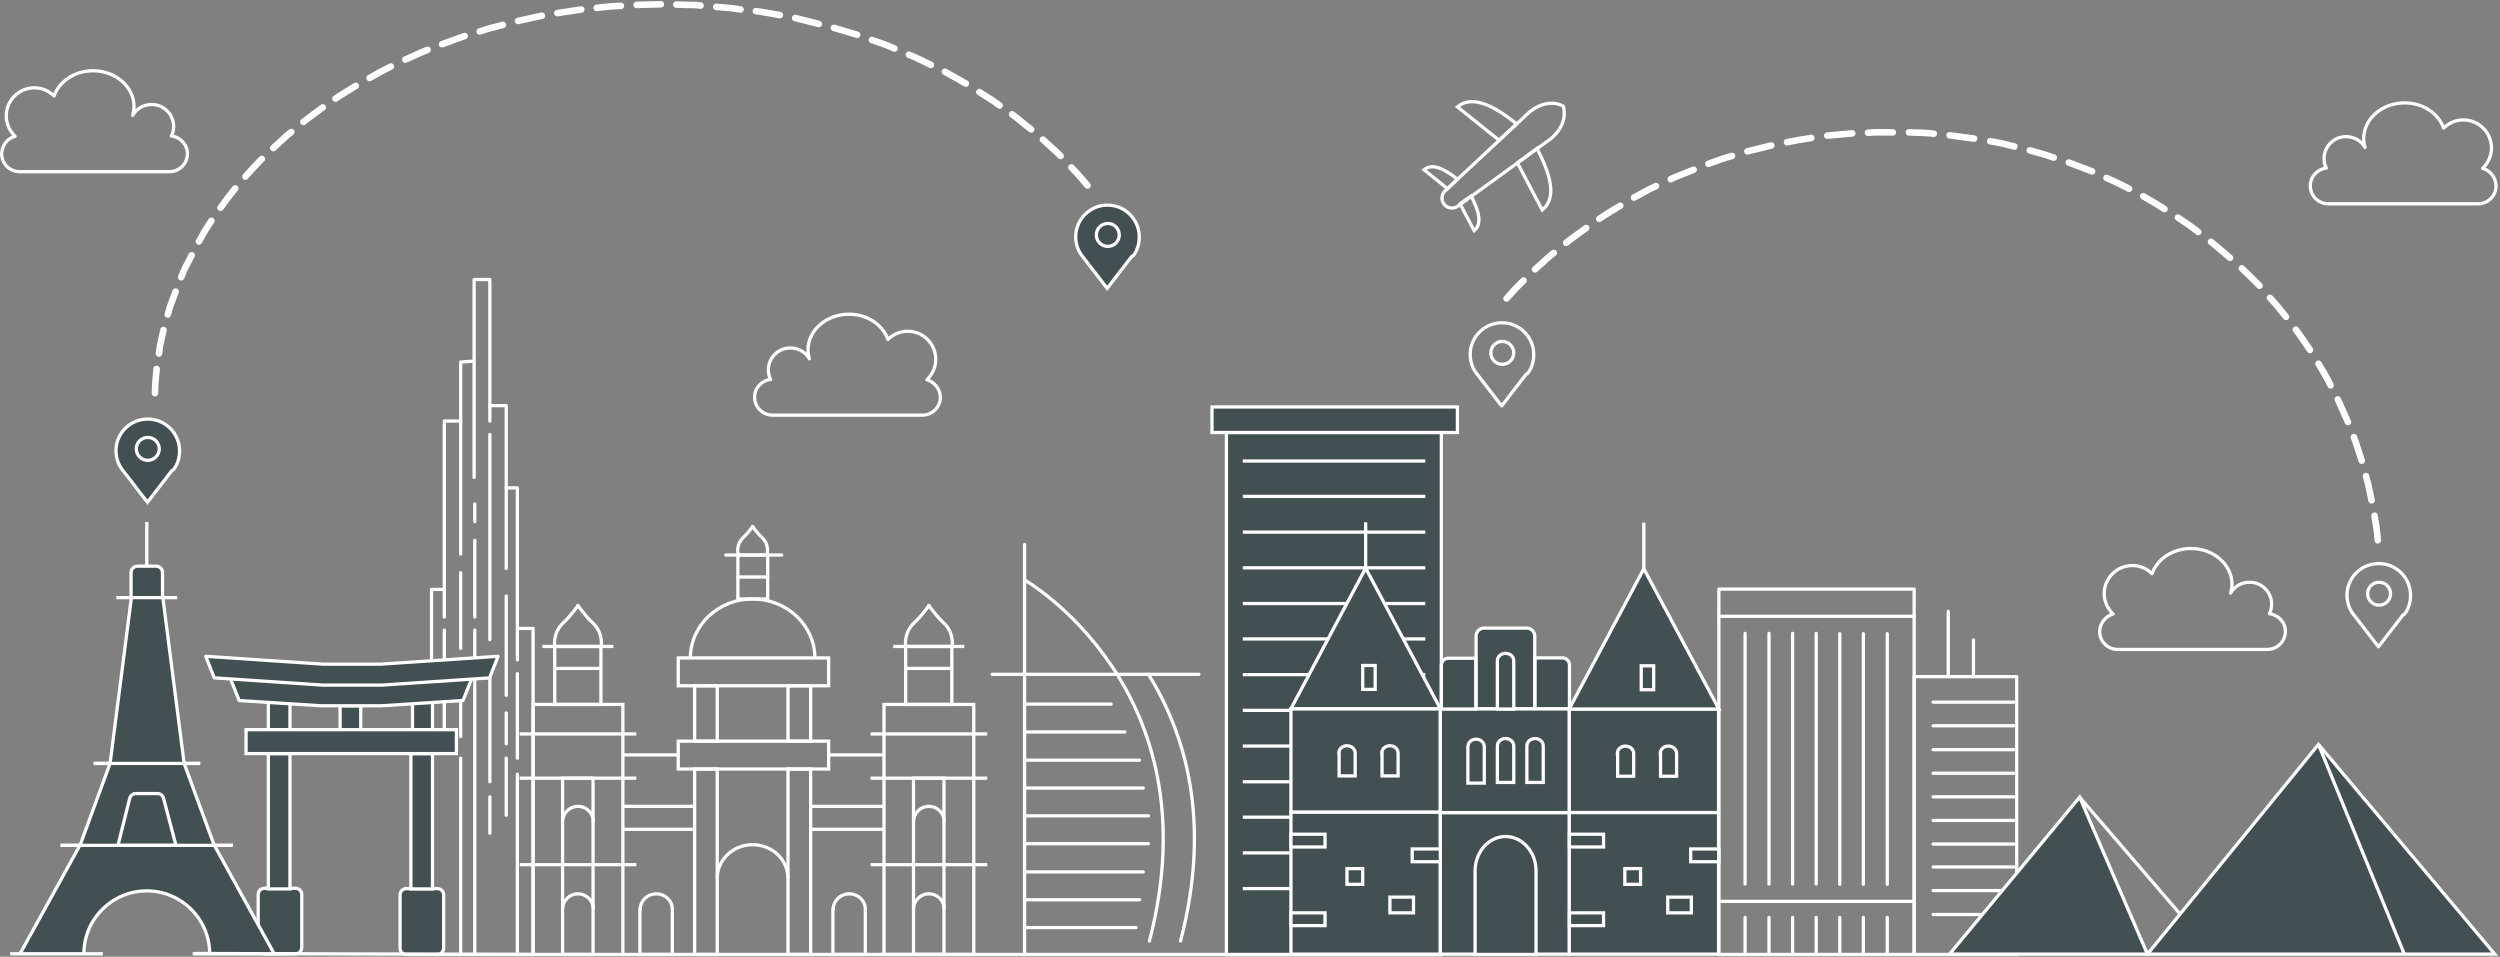 <?xml version="1.0" encoding="utf-8"?>
<!-- Generator: Adobe Illustrator 24.0.3, SVG Export Plug-In . SVG Version: 6.00 Build 0)  -->
<svg version="1.1" id="Livello_1" xmlns="http://www.w3.org/2000/svg" xmlns:xlink="http://www.w3.org/1999/xlink" x="0px" y="0px"
	 viewBox="0 0 763 292" style="enable-background:new 0 0 763 292;" xml:space="preserve">
<rect x="0" y="0" width="763" height="292" fill="#808080" stroke="none"/>
<style type="text/css">
	.st0{fill:#435052;stroke:#FFFFFF;stroke-miterlimit:10;}
	.st1{fill:none;stroke:#FFFFFF;stroke-miterlimit:10;}
	.st2{fill:none;stroke:#FFFFFF;stroke-linecap:round;stroke-linejoin:round;stroke-miterlimit:10;}
	.st3{fill:#435052;stroke:#FFFFFF;stroke-linecap:round;stroke-linejoin:round;stroke-miterlimit:10;}
	.st4{fill:none;stroke:#FFFFFF;stroke-width:2;stroke-linecap:round;}
	.st5{fill:none;}
</style>
<g>
	<g>
		<g>
			<rect x="374.3" y="132" class="st0" width="65.6" height="159.4"/>
			<rect x="369.9" y="124.2" class="st0" width="74.9" height="7.8"/>
			<line class="st1" x1="379.3" y1="140.7" x2="435" y2="140.7"/>
			<line class="st1" x1="379.3" y1="151.5" x2="435" y2="151.5"/>
			<line class="st1" x1="379.3" y1="162.4" x2="435" y2="162.4"/>
			<line class="st1" x1="379.3" y1="173.3" x2="435" y2="173.3"/>
			<line class="st1" x1="379.3" y1="184.2" x2="435" y2="184.2"/>
			<line class="st1" x1="379.3" y1="195" x2="435" y2="195"/>
			<line class="st1" x1="379.3" y1="205.9" x2="435" y2="205.9"/>
			<line class="st1" x1="379.3" y1="216.8" x2="435" y2="216.8"/>
			<line class="st1" x1="379.3" y1="227.7" x2="435" y2="227.7"/>
			<line class="st1" x1="379.3" y1="238.6" x2="435" y2="238.6"/>
			<line class="st1" x1="379.3" y1="249.4" x2="435" y2="249.4"/>
			<line class="st1" x1="379.3" y1="260.3" x2="435" y2="260.3"/>
			<line class="st1" x1="379.3" y1="271.2" x2="435" y2="271.2"/>
		</g>
		<g>
			<g>
				<rect x="162.7" y="215" class="st1" width="27.4" height="76.3"/>
				<line class="st1" x1="158.6" y1="263.9" x2="194.2" y2="263.9"/>
				<line class="st1" x1="158.6" y1="237.5" x2="194.2" y2="237.5"/>
				<line class="st1" x1="158.6" y1="224" x2="194.2" y2="224"/>
				<line class="st1" x1="169.3" y1="204" x2="183.4" y2="204"/>
				<line class="st1" x1="165.5" y1="197.3" x2="187.2" y2="197.3"/>
				<rect x="169.3" y="197.3" class="st1" width="14.1" height="17.7"/>
				<rect x="171.7" y="237.5" class="st1" width="9.3" height="53.8"/>
				<path class="st1" d="M171.7,277.5c0-2.6,2.1-4.7,4.7-4.7s4.7,2.1,4.7,4.7"/>
				<path class="st1" d="M171.7,250.8c0-2.6,2.1-4.7,4.7-4.7s4.7,2.1,4.7,4.7"/>
				<g>
					<path class="st2" d="M176.4,184.8c0,0-2.2,3.2-4.4,5.2c-3.4,3.1-2.7,7.2-2.7,7.2"/>
					<path class="st2" d="M176.4,184.8c0,0,2.2,3.2,4.4,5.2c3.4,3.1,2.7,7.2,2.7,7.2"/>
				</g>
			</g>
			<g>
				<rect x="269.8" y="215" class="st1" width="27.4" height="76.3"/>
				<line class="st1" x1="265.7" y1="263.9" x2="301.3" y2="263.9"/>
				<line class="st1" x1="265.7" y1="237.5" x2="301.3" y2="237.5"/>
				<line class="st1" x1="265.7" y1="224" x2="301.3" y2="224"/>
				<line class="st1" x1="276.4" y1="204" x2="290.5" y2="204"/>
				<line class="st1" x1="272.6" y1="197.3" x2="294.3" y2="197.3"/>
				<rect x="276.4" y="197.3" class="st1" width="14.1" height="17.7"/>
				<rect x="278.8" y="237.5" class="st1" width="9.3" height="53.8"/>
				<path class="st1" d="M278.8,277.5c0-2.6,2.1-4.7,4.7-4.7c2.6,0,4.7,2.1,4.7,4.7"/>
				<path class="st1" d="M278.8,250.8c0-2.6,2.1-4.7,4.7-4.7c2.6,0,4.7,2.1,4.7,4.7"/>
				<g>
					<path class="st2" d="M283.5,184.8c0,0-2.2,3.2-4.4,5.2c-3.4,3.1-2.7,7.2-2.7,7.2"/>
					<path class="st2" d="M283.5,184.8c0,0,2.2,3.2,4.4,5.2c3.4,3.1,2.7,7.2,2.7,7.2"/>
				</g>
			</g>
			<path class="st1" d="M210.7,200.8c0-9.9,8.5-18,19-18s19,8.1,19,18"/>
			<rect x="207" y="200.8" class="st1" width="45.9" height="8.5"/>
			<rect x="207" y="226.2" class="st1" width="45.9" height="8.5"/>
			<rect x="212" y="209.3" class="st1" width="6.9" height="16.9"/>
			<rect x="212" y="234.7" class="st1" width="6.9" height="56.6"/>
			<rect x="240.5" y="209.3" class="st1" width="6.9" height="16.9"/>
			<rect x="240.5" y="234.7" class="st1" width="6.9" height="56.6"/>
			<line class="st1" x1="190.1" y1="291.3" x2="269.8" y2="291.3"/>
			<g>
				<path class="st2" d="M229.7,160.7c0,0-1.4,2-2.8,3.3c-2.2,2-1.7,4.6-1.7,4.6"/>
				<path class="st2" d="M229.7,160.7c0,0,1.4,2,2.8,3.3c2.2,2,1.7,4.6,1.7,4.6"/>
			</g>
			<line class="st2" x1="221.5" y1="169.4" x2="238.6" y2="169.4"/>
			<line class="st2" x1="225.2" y1="176.1" x2="234.3" y2="176.1"/>
			<rect x="225.2" y="169.4" class="st2" width="9.1" height="13.4"/>
			<path class="st1" d="M218.9,268.1c0-5.7,4.8-10.3,10.8-10.3s10.8,4.6,10.8,10.3"/>
			<path class="st1" d="M254.3,277.5c0-2.6,2.2-4.7,4.9-4.7s4.9,2.1,4.9,4.7v13.8h-9.9V277.5z"/>
			<path class="st1" d="M195.4,277.5c0-2.6,2.2-4.7,4.9-4.7s4.9,2.1,4.9,4.7v13.8h-9.9V277.5z"/>
			<line class="st1" x1="190.1" y1="230.4" x2="207" y2="230.4"/>
			<line class="st1" x1="252.9" y1="230.4" x2="269.8" y2="230.4"/>
			<line class="st1" x1="190.1" y1="246.1" x2="212" y2="246.1"/>
			<line class="st1" x1="247.5" y1="246.1" x2="269.8" y2="246.1"/>
			<line class="st1" x1="190.1" y1="253.1" x2="212" y2="253.1"/>
			<line class="st1" x1="247.5" y1="253.1" x2="269.8" y2="253.1"/>
		</g>
		<g>
			<line class="st2" x1="312.7" y1="166.2" x2="312.7" y2="290.9"/>
			<line class="st2" x1="268.6" y1="291.3" x2="395.9" y2="291.3"/>
			<line class="st2" x1="302.8" y1="205.8" x2="365.9" y2="205.8"/>
			<path class="st2" d="M312.7,177c0,0,58.2,33.3,38.1,110.2"/>
			<path class="st2" d="M350.5,205.8c11.2,18,19.4,44.7,9.8,81.4"/>
			<line class="st2" x1="312.7" y1="214.9" x2="339.1" y2="214.9"/>
			<line class="st2" x1="312.7" y1="223.4" x2="343.3" y2="223.4"/>
			<line class="st2" x1="312.7" y1="232" x2="347.8" y2="232"/>
			<line class="st2" x1="312.7" y1="240.5" x2="348.9" y2="240.5"/>
			<line class="st2" x1="312.7" y1="249" x2="350.5" y2="249"/>
			<line class="st2" x1="312.7" y1="257.5" x2="350.5" y2="257.5"/>
			<line class="st2" x1="312.7" y1="266.1" x2="348.9" y2="266.1"/>
			<line class="st2" x1="312.7" y1="274.6" x2="347.8" y2="274.6"/>
			<line class="st2" x1="312.7" y1="283.1" x2="346.7" y2="283.1"/>
		</g>
		<g>
			<rect x="394" y="216.3" class="st0" width="45.6" height="31.6"/>
			<rect x="394" y="247.9" class="st0" width="45.6" height="43.3"/>
			<polygon class="st0" points="394,216.3 416.8,173.4 439.6,216.3 			"/>
			<rect x="415.9" y="203.1" class="st0" width="3.8" height="7.3"/>
			<line class="st0" x1="416.8" y1="173.4" x2="416.8" y2="159.4"/>
			<path class="st0" d="M408.6,229.9c0-1.3,1.1-2.3,2.5-2.3c1.4,0,2.5,1,2.5,2.3v6.9h-4.9V229.9z"/>
			<path class="st0" d="M421.7,229.9c0-1.3,1.1-2.3,2.5-2.3c1.4,0,2.5,1,2.5,2.3v6.9h-4.9V229.9z"/>
			<rect x="478.9" y="216.4" class="st0" width="45.6" height="31.6"/>
			<rect x="478.9" y="248" class="st0" width="45.6" height="43.2"/>
			<polygon class="st0" points="478.9,216.4 501.7,173.6 524.6,216.4 			"/>
			<rect x="500.9" y="203.2" class="st0" width="3.8" height="7.3"/>
			<line class="st0" x1="501.7" y1="173.6" x2="501.7" y2="159.5"/>
			<path class="st0" d="M493.6,230c0-1.3,1.1-2.3,2.5-2.3s2.5,1,2.5,2.3v6.9h-4.9V230z"/>
			<path class="st0" d="M506.7,230c0-1.3,1.1-2.3,2.5-2.3s2.5,1,2.5,2.3v6.9h-4.9V230z"/>
			<rect x="439.6" y="248" class="st0" width="39.3" height="43.2"/>
			<rect x="439.6" y="216.3" class="st0" width="39.3" height="31.7"/>
			<path class="st0" d="M468.5,216.3h-18v-22.2c0-1.3,1.1-2.4,2.4-2.4H466c1.3,0,2.4,1.1,2.4,2.4V216.3z"/>
			<path class="st0" d="M479,216.3h-10.5v-15.5h8.4c1.1,0,2.1,0.9,2.1,2.1V216.3z"/>
			<path class="st0" d="M450.4,216.4h-10.5V203c0-1.1,0.9-2.1,2.1-2.1h8.4V216.4z"/>
			<path class="st0" d="M457,201.7c0-1.3,1.1-2.3,2.5-2.3s2.5,1,2.5,2.3v14.7H457V201.7z"/>
			<path class="st0" d="M448,227.9c0-1.3,1.1-2.3,2.5-2.3s2.5,1,2.5,2.3V239H448V227.9z"/>
			<path class="st0" d="M457,227.7c0-1.3,1.1-2.3,2.5-2.3s2.5,1,2.5,2.3v11.1H457V227.7z"/>
			<path class="st0" d="M466,227.7c0-1.3,1.1-2.3,2.5-2.3c1.4,0,2.5,1,2.5,2.3v11.1H466V227.7z"/>
			<path class="st0" d="M450.2,265.8c0-5.8,4.2-10.5,9.3-10.5s9.3,4.7,9.3,10.5v25.5h-18.6V265.8z"/>
			<rect x="394" y="254.6" class="st0" width="10.4" height="3.9"/>
			<rect x="411.1" y="265.1" class="st0" width="4.8" height="4.8"/>
			<rect x="431" y="259.1" class="st0" width="8.6" height="3.9"/>
			<rect x="394" y="278.6" class="st0" width="10.4" height="3.9"/>
			<rect x="424.2" y="273.8" class="st0" width="7.2" height="4.8"/>
			<rect x="479" y="254.6" class="st0" width="10.4" height="3.9"/>
			<rect x="495.9" y="265.1" class="st0" width="4.8" height="4.8"/>
			<rect x="516" y="259.1" class="st0" width="8.6" height="3.9"/>
			<rect x="479" y="278.6" class="st0" width="10.4" height="3.9"/>
			<rect x="509" y="273.8" class="st0" width="7.2" height="4.8"/>
		</g>
		<g>
			<rect x="524.6" y="179.8" class="st2" width="59.6" height="111.5"/>
			<rect x="584.2" y="206.5" class="st2" width="31.3" height="84.8"/>
			<line class="st2" x1="524.6" y1="188.1" x2="584.2" y2="188.1"/>
			<line class="st2" x1="524.6" y1="275.1" x2="584.2" y2="275.1"/>
			<line class="st2" x1="532.6" y1="193.3" x2="532.6" y2="269.8"/>
			<line class="st2" x1="539.9" y1="193.3" x2="539.9" y2="269.8"/>
			<line class="st2" x1="547.1" y1="193.3" x2="547.1" y2="269.8"/>
			<line class="st2" x1="554.3" y1="193.3" x2="554.3" y2="269.8"/>
			<line class="st2" x1="561.5" y1="193.4" x2="561.5" y2="269.9"/>
			<line class="st2" x1="568.7" y1="193.4" x2="568.7" y2="269.9"/>
			<line class="st2" x1="576" y1="193.4" x2="576" y2="269.9"/>
			<line class="st2" x1="532.6" y1="280" x2="532.6" y2="290.7"/>
			<line class="st2" x1="539.9" y1="280" x2="539.9" y2="290.7"/>
			<line class="st2" x1="547.1" y1="280" x2="547.1" y2="290.7"/>
			<line class="st2" x1="554.3" y1="280" x2="554.3" y2="290.7"/>
			<line class="st2" x1="561.5" y1="280" x2="561.5" y2="290.7"/>
			<line class="st2" x1="568.7" y1="280" x2="568.7" y2="290.7"/>
			<line class="st2" x1="576" y1="280" x2="576" y2="290.7"/>
			<line class="st2" x1="590" y1="257.6" x2="614.6" y2="257.6"/>
			<line class="st2" x1="590" y1="250.4" x2="614.6" y2="250.4"/>
			<line class="st2" x1="590" y1="243.2" x2="614.6" y2="243.2"/>
			<line class="st2" x1="590" y1="279.1" x2="614.6" y2="279.1"/>
			<line class="st2" x1="590" y1="271.8" x2="614.6" y2="271.8"/>
			<line class="st2" x1="590" y1="264.6" x2="614.6" y2="264.6"/>
			<line class="st2" x1="590" y1="236" x2="614.6" y2="236"/>
			<line class="st2" x1="590" y1="228.8" x2="614.6" y2="228.8"/>
			<line class="st2" x1="590" y1="221.5" x2="614.6" y2="221.5"/>
			<line class="st2" x1="590" y1="214.3" x2="614.6" y2="214.3"/>
			<line class="st2" x1="594.6" y1="186.6" x2="594.6" y2="206.1"/>
			<line class="st2" x1="602.3" y1="195.3" x2="602.3" y2="206.5"/>
		</g>
		<g>
			<polygon class="st0" points="634.7,243.3 595,291.2 655.4,291.2 			"/>
			<polygon class="st0" points="707.6,227.2 655.4,291.2 761.4,291.2 			"/>
			<line class="st0" x1="634.7" y1="243.3" x2="665.4" y2="279"/>
			<line class="st0" x1="707.6" y1="227.2" x2="733.8" y2="291.2"/>
		</g>
		<g>
			<polyline class="st2" points="144.7,145.7 144.7,85.3 149.5,85.3 149.5,123.8 154.5,123.8 154.5,148.9 157.9,148.9 157.9,191.8 
				162.7,191.8 162.7,291.3 131.7,291.3 131.7,179.9 135.6,179.9 135.6,128.5 140.6,128.5 140.6,110.5 144.7,110.2 			"/>
			<line class="st2" x1="140.6" y1="128.5" x2="140.6" y2="169.1"/>
			<line class="st2" x1="140.6" y1="174.8" x2="140.6" y2="197.9"/>
			<line class="st2" x1="135.6" y1="179.9" x2="135.6" y2="188.3"/>
			<line class="st2" x1="135.6" y1="192.3" x2="135.6" y2="207.5"/>
			<line class="st2" x1="140.6" y1="204.1" x2="140.6" y2="224.8"/>
			<line class="st2" x1="140.6" y1="231.4" x2="140.6" y2="291.3"/>
			<line class="st2" x1="135.6" y1="214.4" x2="135.6" y2="227"/>
			<line class="st2" x1="144.9" y1="153.8" x2="144.9" y2="159.2"/>
			<line class="st2" x1="144.9" y1="164.9" x2="144.9" y2="188.3"/>
			<line class="st2" x1="144.9" y1="192.3" x2="144.9" y2="291.3"/>
			<line class="st2" x1="149.5" y1="123.8" x2="149.5" y2="128.5"/>
			<line class="st2" x1="149.5" y1="132.6" x2="149.5" y2="195.2"/>
			<line class="st2" x1="149.5" y1="204.7" x2="149.5" y2="238.6"/>
			<line class="st2" x1="149.5" y1="243.2" x2="149.5" y2="254.3"/>
			<line class="st2" x1="154.5" y1="148.9" x2="154.5" y2="173.5"/>
			<line class="st2" x1="154.5" y1="181.9" x2="154.5" y2="212.2"/>
			<line class="st2" x1="154.5" y1="217.6" x2="154.5" y2="227"/>
			<line class="st2" x1="154.5" y1="231.4" x2="154.5" y2="248.8"/>
			<line class="st2" x1="157.9" y1="191.8" x2="157.9" y2="201.4"/>
			<line class="st2" x1="157.9" y1="205.6" x2="157.9" y2="231.4"/>
			<line class="st2" x1="157.9" y1="236.3" x2="157.9" y2="291.3"/>
		</g>
		<g>
			<path class="st0" d="M90.2,291.1h-9.5c-1,0-1.9-0.8-1.9-1.9v-16.2c0-1,0.8-1.9,1.9-1.9h9.5c1,0,1.9,0.8,1.9,1.9v16.2
				C92,290.3,91.2,291.1,90.2,291.1z"/>
			<path class="st0" d="M133.5,291.3H124c-1,0-1.9-0.8-1.9-1.9v-16.3c0-1,0.8-1.9,1.9-1.9h9.5c1,0,1.9,0.8,1.9,1.9v16.3
				C135.3,290.5,134.5,291.3,133.5,291.3z"/>
			<rect x="81.9" y="230" class="st0" width="6.6" height="41.3"/>
			<rect x="125.4" y="230" class="st0" width="6.6" height="41.3"/>
			<polyline class="st0" points="88.5,214.8 88.5,222.7 81.9,222.7 81.9,214.4 			"/>
			<polyline class="st0" points="110.1,222.7 110.1,215.4 103.8,215.4 103.8,222.7 			"/>
			<polyline class="st0" points="132,214.4 132,222.7 125.9,222.7 125.9,214.8 			"/>
			<polyline class="st3" points="70.4,207.3 73,213.8 97.8,215.4 106.9,215.4 116.5,215.4 141.3,213.8 141.3,213.8 143.9,207.3 			
				"/>
			<polyline class="st3" points="107.6,202.7 98.6,202.7 62.8,200.3 65.4,206.9 65.7,206.9 98.6,209.1 107.6,209.1 107.4,209.1 
				116.5,209.1 149.4,206.9 152,200.3 116.2,202.7 107.2,202.7 			"/>
			<rect x="75.1" y="222.7" class="st0" width="64.2" height="7.3"/>
		</g>
		<g>
			<g>
				<path class="st0" d="M49.6,182.4H40v-7.7c0-1,0.9-1.9,1.9-1.9h5.8c1,0,1.9,0.9,1.9,1.9V182.4z"/>
				<line class="st0" x1="35.5" y1="182.4" x2="54.1" y2="182.4"/>
				<line class="st0" x1="28.6" y1="233" x2="61.1" y2="233"/>
				<line class="st0" x1="18.5" y1="258" x2="71.1" y2="258"/>
				<line class="st0" x1="58.8" y1="291.1" x2="87.2" y2="291.1"/>
				<path class="st0" d="M64,291.1c0-10.6-8.6-19.2-19.2-19.2s-19.2,8.6-19.2,19.2h5.8H3.1h3l18.4-33.3l9.1-24.8l6.5-50.6h9.6
					l6.5,50.6l9.1,24.8l18.4,33.3"/>
				<path class="st0" d="M49.9,243.6c-0.2-0.8-0.9-1.4-1.8-1.4h-3.3h-0.1h-3.3c-0.8,0-1.6,0.6-1.8,1.4L36,258h8.8h0.1h8.8
					L49.9,243.6z"/>
				<line class="st0" x1="44.8" y1="159.3" x2="44.8" y2="172.8"/>
			</g>
			<line class="st1" x1="18.5" y1="258" x2="71.1" y2="258"/>
			<line class="st1" x1="28.6" y1="233" x2="61.1" y2="233"/>
		</g>
		<line class="st1" x1="59.2" y1="291" x2="162.7" y2="291.3"/>
	</g>
	<g>
		<g>
			<g>
				<g>
					<path class="st4" d="M47.3,120c0-2.5,0.3-4.9,0.5-7.4"/>
				</g>
				<g>
					<path class="st4" d="M48.5,107.9c0.2-1.2,0.3-2.4,0.6-3.6l0.8-3.6"/>
				</g>
				<g>
					<path class="st4" d="M51.2,96c0.4-1.2,0.6-2.4,1.1-3.5l1.3-3.5"/>
				</g>
				<g>
					<path class="st4" d="M55.3,84.6c0.5-1.1,0.9-2.3,1.5-3.4l1.7-3.3"/>
				</g>
				<g>
					<path class="st4" d="M60.7,73.7c0.6-1.1,1.2-2.1,1.8-3.2l2-3.1"/>
				</g>
				<g>
					<path class="st4" d="M67.3,63.4l2.2-3c0.8-1,1.5-1.9,2.3-2.9"/>
				</g>
				<g>
					<path class="st4" d="M74.9,53.9c1.6-1.8,3.3-3.7,5-5.4"/>
				</g>
				<g>
					<polyline class="st4" points="83.4,45.2 86.1,42.7 87.5,41.4 88.9,40.3 					"/>
				</g>
				<g>
					<path class="st4" d="M92.6,37.2c2-1.5,3.9-3,5.9-4.4"/>
				</g>
				<g>
					<path class="st4" d="M102.4,30.1c1-0.7,2.1-1.4,3.1-2l3.1-1.9"/>
				</g>
				<g>
					<path class="st4" d="M112.8,23.8c1.1-0.6,2.1-1.2,3.2-1.8l3.3-1.7"/>
				</g>
				<g>
					<path class="st4" d="M123.7,18.2c2.3-1,4.5-2.1,6.8-3"/>
				</g>
				<g>
					<line class="st4" x1="134.9" y1="13.5" x2="141.8" y2="11"/>
				</g>
				<g>
					<path class="st4" d="M146.4,9.6c2.3-0.8,4.7-1.4,7.1-2"/>
				</g>
				<g>
					<polyline class="st4" points="158.1,6.4 161.7,5.6 163.5,5.2 165.4,4.8 					"/>
				</g>
				<g>
					<path class="st4" d="M170.1,4c2.4-0.4,4.9-0.7,7.3-1.1"/>
				</g>
				<g>
					<path class="st4" d="M182.1,2.4l3.7-0.4c1.2-0.1,2.5-0.2,3.7-0.2"/>
				</g>
				<g>
					<line class="st4" x1="194.3" y1="1.5" x2="201.7" y2="1.3"/>
				</g>
				<g>
					<path class="st4" d="M206.4,1.4l3.7,0.1c1.2,0,2.5,0,3.7,0.2"/>
				</g>
				<g>
					<path class="st4" d="M218.6,2.1l3.7,0.3c1.2,0.1,2.4,0.3,3.7,0.5"/>
				</g>
				<g>
					<path class="st4" d="M230.7,3.4c2.5,0.3,4.9,0.8,7.3,1.2"/>
				</g>
				<g>
					<line class="st4" x1="242.7" y1="5.5" x2="249.9" y2="7.3"/>
				</g>
				<g>
					<line class="st4" x1="254.5" y1="8.5" x2="261.6" y2="10.6"/>
				</g>
				<g>
					<path class="st4" d="M266.1,12.2c2.3,0.8,4.7,1.6,6.9,2.6"/>
				</g>
				<g>
					<polyline class="st4" points="277.4,16.7 279.1,17.4 280.8,18.2 284.1,19.8 					"/>
				</g>
				<g>
					<line class="st4" x1="288.4" y1="21.9" x2="294.8" y2="25.5"/>
				</g>
				<g>
					<path class="st4" d="M298.9,28.1c2.1,1.3,4.2,2.6,6.2,4.1"/>
				</g>
				<g>
					<path class="st4" d="M308.9,34.9c1,0.7,2,1.5,2.9,2.3l2.9,2.3"/>
				</g>
				<g>
					<path class="st4" d="M318.3,42.6c1.8,1.7,3.7,3.3,5.4,5"/>
				</g>
				<g>
					<path class="st4" d="M327,51.1c0.8,0.9,1.7,1.7,2.5,2.7l2.4,2.8"/>
				</g>
			</g>
		</g>
	</g>
	<g>
		<g>
			<g>
				<g>
					<path class="st4" d="M459.8,91.1c0.9-0.9,1.7-1.9,2.5-2.8l2.7-2.7"/>
				</g>
				<g>
					<polyline class="st4" points="468.5,82.2 471.3,79.7 472.7,78.4 474.2,77.2 					"/>
				</g>
				<g>
					<path class="st4" d="M478,74.1c2-1.6,4-3,6.1-4.5"/>
				</g>
				<g>
					<path class="st4" d="M488.1,66.8c1.1-0.7,2.1-1.4,3.2-2.1l3.2-1.9"/>
				</g>
				<g>
					<path class="st4" d="M498.7,60.3l3.3-1.8c1.1-0.6,2.2-1.2,3.4-1.7"/>
				</g>
				<g>
					<path class="st4" d="M509.9,54.7c1.1-0.6,2.3-1,3.5-1.5l3.5-1.4"/>
				</g>
				<g>
					<path class="st4" d="M521.4,50l3.6-1.3c1.2-0.4,2.4-0.8,3.6-1.1"/>
				</g>
				<g>
					<line class="st4" x1="533.3" y1="46.2" x2="540.6" y2="44.4"/>
				</g>
				<g>
					<path class="st4" d="M545.4,43.4c1.2-0.2,2.5-0.5,3.7-0.7l3.7-0.6"/>
				</g>
				<g>
					<line class="st4" x1="557.7" y1="41.4" x2="565.3" y2="40.7"/>
				</g>
				<g>
					<path class="st4" d="M570.1,40.5c2.5-0.2,5-0.1,7.6-0.1"/>
				</g>
				<g>
					<path class="st4" d="M582.6,40.4c2.5,0.1,5,0.1,7.6,0.4"/>
				</g>
				<g>
					<path class="st4" d="M595,41.3c2.5,0.3,5,0.7,7.5,1"/>
				</g>
				<g>
					<path class="st4" d="M607.4,43.1c1.2,0.2,2.5,0.4,3.7,0.7l3.7,0.9"/>
				</g>
				<g>
					<path class="st4" d="M619.5,45.9c2.4,0.7,4.9,1.3,7.3,2.2"/>
				</g>
				<g>
					<path class="st4" d="M631.4,49.6c2.4,0.9,4.7,1.8,7.1,2.7"/>
				</g>
				<g>
					<polyline class="st4" points="642.9,54.3 644.7,55.1 646.4,55.9 649.8,57.6 					"/>
				</g>
				<g>
					<polyline class="st4" points="654.1,59.9 657.4,61.8 660.6,63.8 					"/>
				</g>
				<g>
					<path class="st4" d="M664.7,66.4c2.1,1.4,4.2,2.8,6.2,4.4"/>
				</g>
				<g>
					<path class="st4" d="M674.8,73.8c1.9,1.6,3.9,3.2,5.8,4.9"/>
				</g>
				<g>
					<path class="st4" d="M684.2,81.9c0.9,0.8,1.8,1.8,2.7,2.6l2.7,2.7"/>
				</g>
				<g>
					<path class="st4" d="M692.8,90.9c1.7,1.8,3.3,3.8,4.9,5.8"/>
				</g>
				<g>
					<polyline class="st4" points="700.7,100.6 702.9,103.7 705,106.8 					"/>
				</g>
				<g>
					<path class="st4" d="M707.6,111c1.3,2.2,2.6,4.3,3.7,6.6"/>
				</g>
				<g>
					<path class="st4" d="M713.5,121.9c1,2.3,2.1,4.6,3.1,6.9"/>
				</g>
				<g>
					<path class="st4" d="M718.4,133.4c0.9,2.4,1.6,4.8,2.4,7.2"/>
				</g>
				<g>
					<path class="st4" d="M722.1,145.3c0.7,2.4,1.2,4.9,1.7,7.4"/>
				</g>
				<g>
					<path class="st4" d="M724.7,157.4l0.6,3.7c0.2,1.2,0.3,2.5,0.4,3.8"/>
				</g>
			</g>
		</g>
	</g>
	<g>
		<g>
			<polygon class="st5" points="466.9,34.1 466.9,34.1 466.9,34.1 			"/>
			<polygon class="st5" points="473.5,42.1 473.5,42.1 473.5,42.1 			"/>
			<path class="st1" d="M477.4,34.3c0-1.2-0.3-1.9-0.3-1.9s-0.7-0.4-1.8-0.7c-1.8-0.4-4.9-0.4-8.4,2.4l0,0l-25.7,24
				c-1.3,1.1-1.5,3-0.4,4.3v0c1.1,1.3,3,1.5,4.3,0.4l28.4-20.6l0,0C476.9,39.2,477.5,36.2,477.4,34.3z"/>
		</g>
		<path class="st1" d="M462.9,37.8c-7.1-5.6-13.5-8.9-18.1-5.2l12.7,10.2L462.9,37.8z"/>
		<path class="st1" d="M469.1,45.3c4.1,8,6.2,15,1.6,18.8l-7.6-14.4L469.1,45.3z"/>
		<path class="st1" d="M444.8,54.7c-4-3.2-7.7-5-10.2-2.9l7.2,5.8L444.8,54.7z"/>
		<path class="st1" d="M449,59.8c2.3,4.5,3.5,8.5,0.9,10.6l-4.3-8.2L449,59.8z"/>
	</g>
	<path class="st2" d="M282.9,115.9c1.6-1.6,2.7-3.8,2.7-6.2c0-4.7-3.8-8.6-8.6-8.6c-2.4,0-4.5,1-6,2.5c-1.6-4.5-6.3-7.7-11.9-7.7
		c-6.9,0-12.5,4.9-12.5,10.9c0,0.9,0.2,1.9,0.4,2.7c-1.1-2-3.3-3.3-5.8-3.3c-3.7,0-6.7,3-6.7,6.7c0,1,0.2,2,0.7,2.9
		c-2.7,0.3-4.9,2.6-4.9,5.4c0,3,2.4,5.5,5.5,5.5h45.7c3,0,5.5-2.4,5.5-5.5C286.9,118.7,285.2,116.6,282.9,115.9z"/>
	<path class="st2" d="M757.7,51.4c1.6-1.6,2.7-3.8,2.7-6.2c0-4.7-3.8-8.6-8.6-8.6c-2.4,0-4.5,1-6,2.5c-1.6-4.5-6.3-7.7-11.9-7.7
		c-6.9,0-12.5,4.9-12.5,10.9c0,0.9,0.2,1.9,0.4,2.7c-1.1-2-3.3-3.3-5.8-3.3c-3.7,0-6.7,3-6.7,6.7c0,1,0.2,2,0.7,2.9
		c-2.7,0.3-4.9,2.6-4.9,5.4c0,3,2.4,5.5,5.5,5.5h45.7c3,0,5.5-2.4,5.5-5.5C761.7,54.1,760,52,757.7,51.4z"/>
	<path class="st2" d="M644.9,187.4c-1.6-1.6-2.7-3.8-2.7-6.2c0-4.7,3.8-8.6,8.6-8.6c2.4,0,4.5,1,6,2.5c1.6-4.5,6.3-7.7,11.9-7.7
		c6.9,0,12.5,4.9,12.5,10.9c0,0.9-0.2,1.9-0.4,2.7c1.1-2,3.3-3.3,5.8-3.3c3.7,0,6.7,3,6.7,6.7c0,1-0.2,2-0.7,2.9
		c2.7,0.3,4.9,2.6,4.9,5.4c0,3-2.4,5.5-5.5,5.5h-45.7c-3,0-5.5-2.4-5.5-5.5C640.9,190.2,642.6,188.1,644.9,187.4z"/>
	<path class="st2" d="M4.6,41.6c-1.6-1.6-2.7-3.8-2.7-6.2c0-4.7,3.8-8.6,8.6-8.6c2.4,0,4.5,1,6,2.5c1.6-4.5,6.3-7.7,11.9-7.7
		c6.9,0,12.5,4.9,12.5,10.9c0,0.9-0.2,1.9-0.4,2.7c1.1-2,3.3-3.3,5.8-3.3c3.7,0,6.7,3,6.7,6.7c0,1-0.2,2-0.7,2.9
		c2.7,0.3,4.9,2.6,4.9,5.4c0,3-2.4,5.5-5.5,5.5H6c-3,0-5.5-2.4-5.5-5.5C0.6,44.3,2.3,42.2,4.6,41.6z"/>
	<g>
		<path class="st0" d="M345.9,78L345.9,78c1.2-1.6,1.8-3.6,1.8-5.7c0-5.3-4.3-9.7-9.7-9.7c-5.3,0-9.7,4.3-9.7,9.7
			c0,2.1,0.7,4.1,1.8,5.6l0,0l0.3,0.4c0,0,0.1,0.1,0.1,0.1l7.4,9.6l7.4-9.6c0,0,0.1-0.1,0.1-0.1L345.9,78z"/>
		<circle class="st0" cx="338.1" cy="71.7" r="3.5"/>
	</g>
	<g>
		<path class="st2" d="M733.9,187.4L733.9,187.4c1.2-1.6,1.8-3.6,1.8-5.7c0-5.3-4.3-9.7-9.7-9.7s-9.7,4.3-9.7,9.7
			c0,2.1,0.7,4.1,1.8,5.6l0,0l0.3,0.4c0,0,0.1,0.1,0.1,0.1l7.4,9.6l7.4-9.6c0,0,0.1-0.1,0.1-0.1L733.9,187.4z"/>
		<circle class="st2" cx="726.1" cy="181.2" r="3.5"/>
	</g>
	<g>
		<path class="st2" d="M466.3,113.9L466.3,113.9c1.2-1.6,1.8-3.6,1.8-5.7c0-5.3-4.3-9.7-9.7-9.7c-5.3,0-9.7,4.3-9.7,9.7
			c0,2.1,0.7,4.1,1.8,5.6l0,0l0.3,0.4c0,0,0.1,0.1,0.1,0.1l7.4,9.6l7.4-9.6c0,0,0.1-0.1,0.1-0.1L466.3,113.9z"/>
		<circle class="st2" cx="458.5" cy="107.7" r="3.5"/>
	</g>
	<g>
		<path class="st0" d="M53,143.3L53,143.3c1.2-1.6,1.8-3.6,1.8-5.7c0-5.3-4.3-9.7-9.7-9.7s-9.7,4.3-9.7,9.7c0,2.1,0.7,4.1,1.8,5.6
			l0,0l0.3,0.4c0,0,0.1,0.1,0.1,0.1l7.4,9.6l7.4-9.6c0,0,0.1-0.1,0.1-0.1L53,143.3z"/>
		<circle class="st0" cx="45.1" cy="137" r="3.5"/>
	</g>
</g>
</svg>

